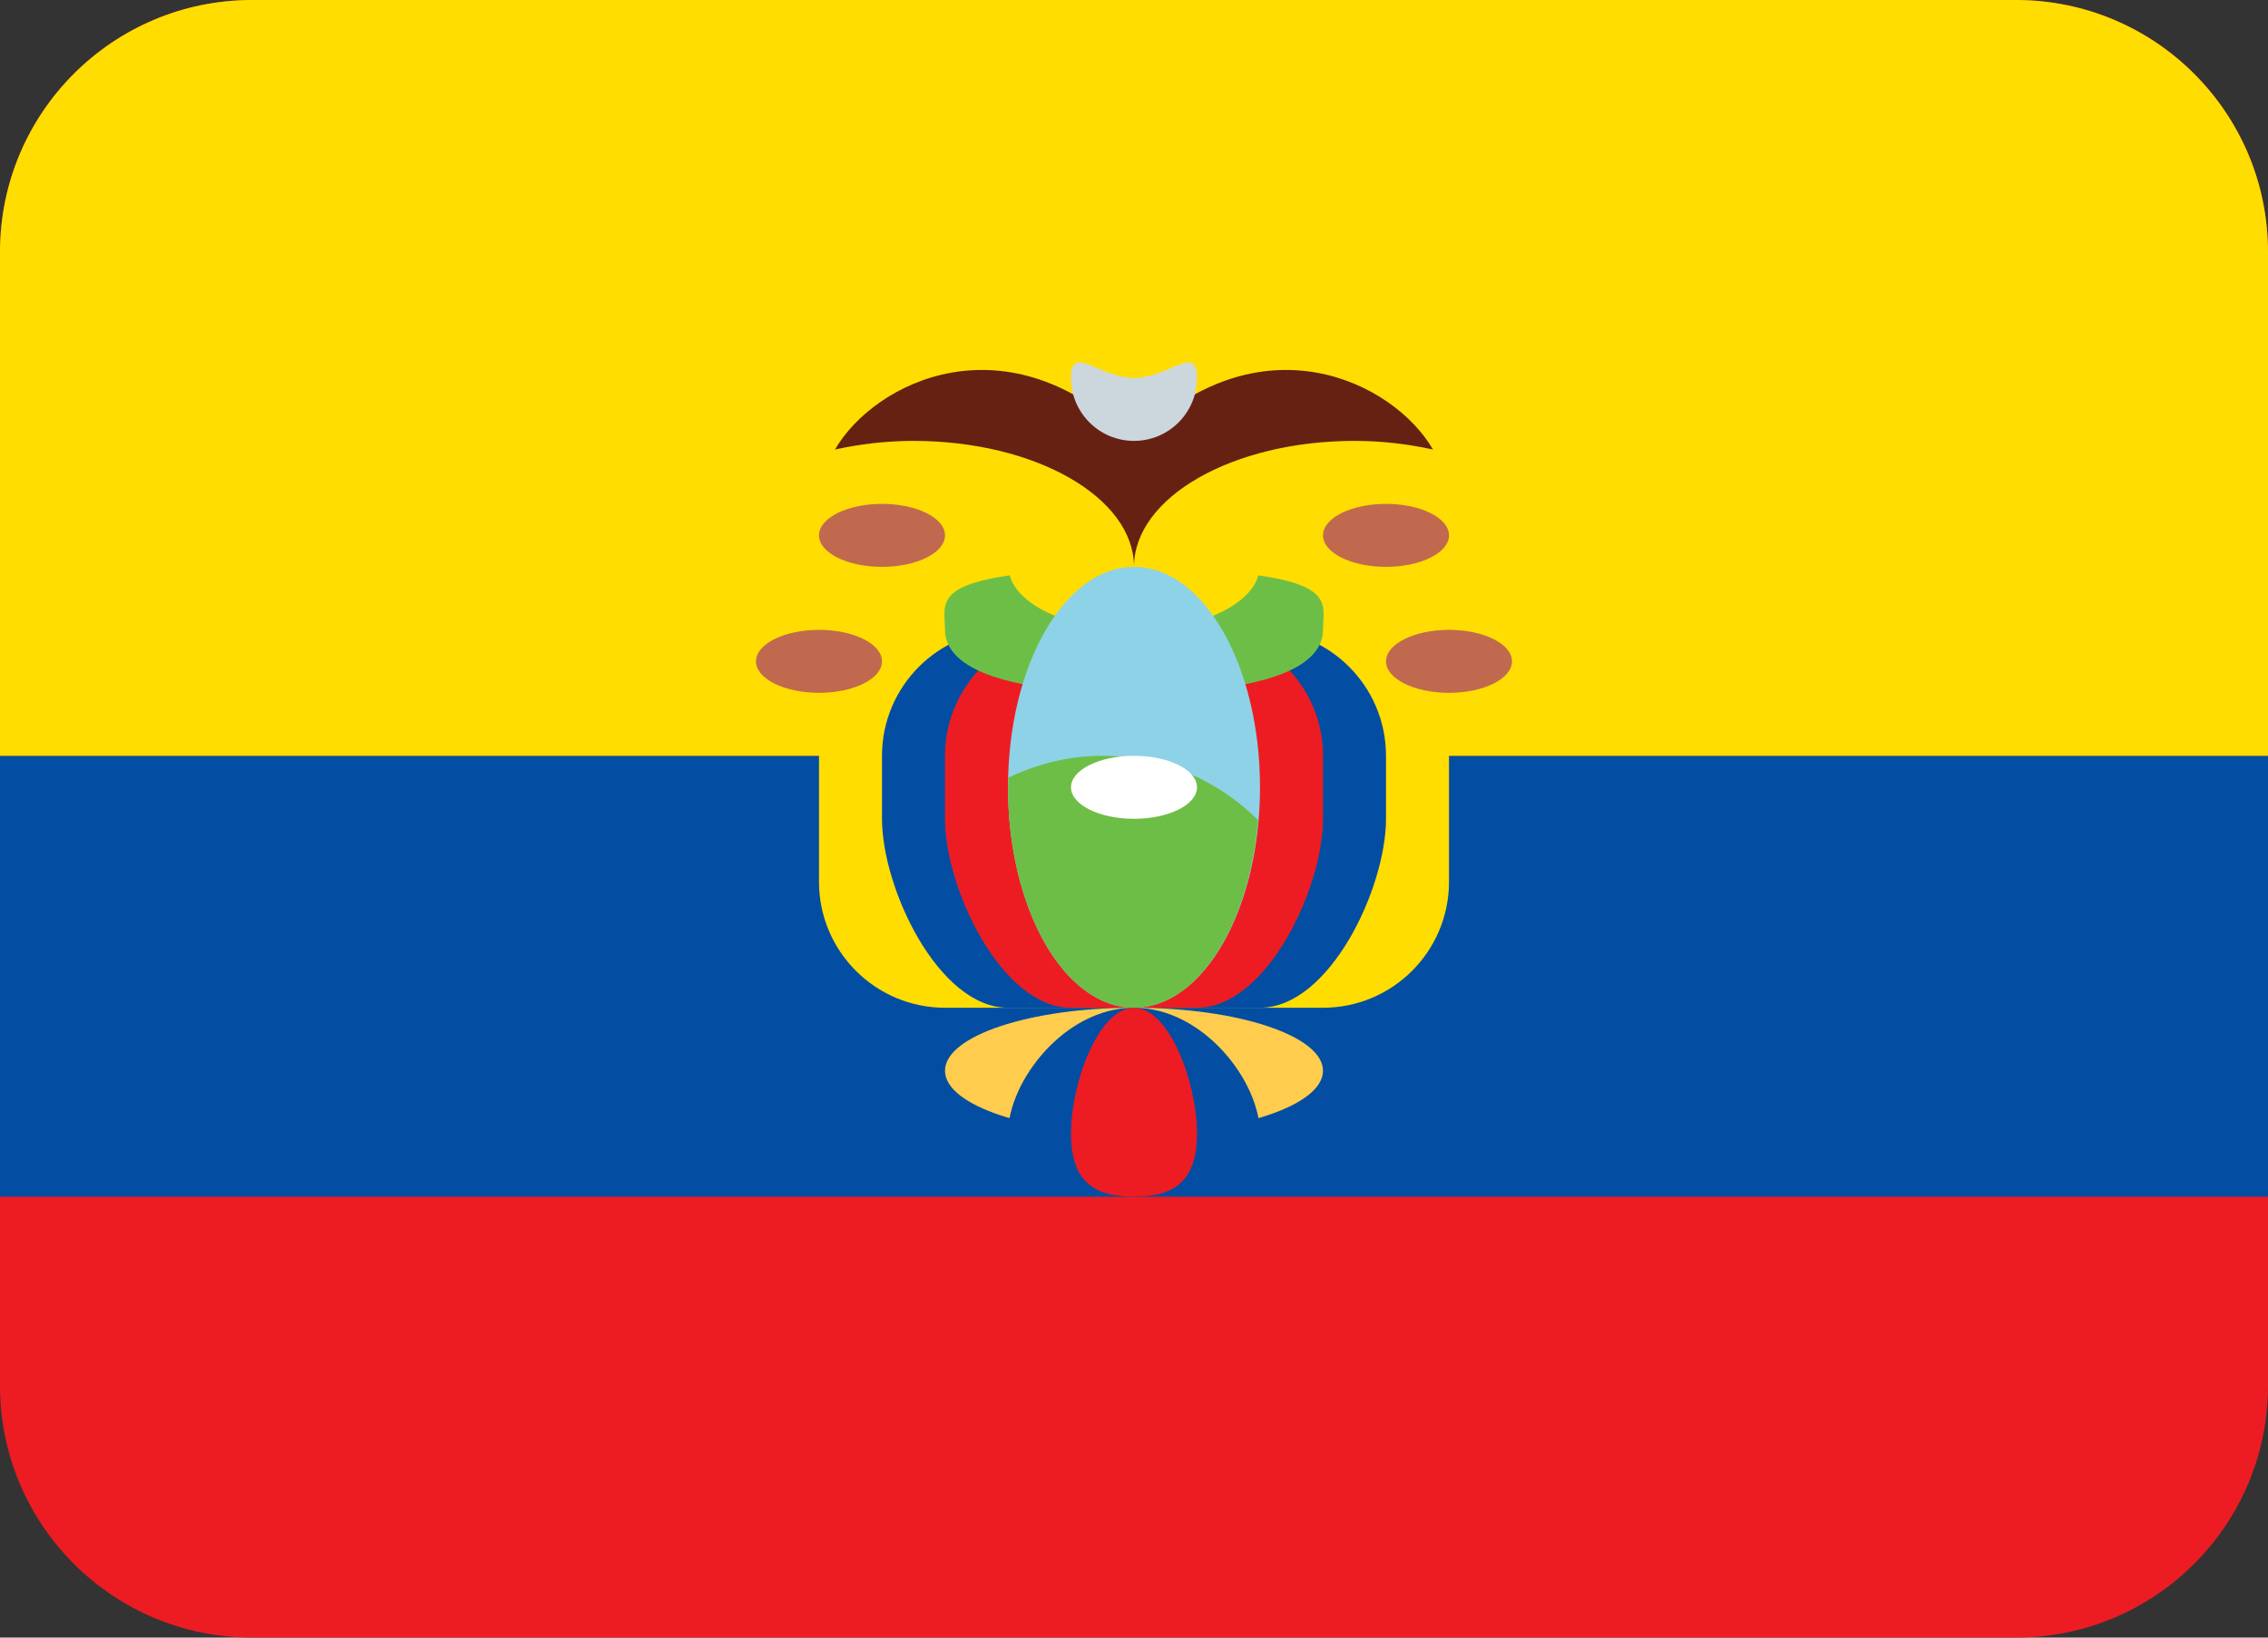 <?xml version="1.0" encoding="UTF-8"?><svg xmlns="http://www.w3.org/2000/svg" xmlns:xlink="http://www.w3.org/1999/xlink" height="26.0" preserveAspectRatio="xMidYMid meet" version="1.0" viewBox="0.0 5.0 36.0 26.0" width="36.0" zoomAndPan="magnify"><rect x="0.0" y="5.0" width="36.0" height="26.0" fill="#333333" stroke="none"/><g><path d="M36 27c0 2.209-1.791 4-4 4H4c-2.209 0-4-1.791-4-4V9c0-2.209 1.791-4 4-4h28c2.209 0 4 1.791 4 4v18z" fill="#ED1C23"/></g><g><path d="M0 17h36v7H0z" fill="#034EA2"/></g><g><path d="M36 17V9c0-2.209-1.791-4-4-4H4C1.791 5 0 6.791 0 9v8h36z" fill="#FD0"/></g><g><path d="M23 19c0 1.104-.896 2-2 2h-6c-1.104 0-2-.896-2-2v-3c0-1.104.896-2 2-2h6c1.104 0 2 .896 2 2v3z" fill="#FD0"/></g><g><path d="M22 18c0 1.104-.896 3-2 3h-4c-1.104 0-2-1.896-2-3v-1c0-1.104.896-2 2-2h4c1.104 0 2 .896 2 2v1z" fill="#034EA2"/></g><g><path d="M21 18c0 1.104-.896 3-2 3h-2c-1.104 0-2-1.896-2-3v-1c0-1.104.896-2 2-2h2c1.104 0 2 .896 2 2v1z" fill="#ED1C23"/></g><g><path d="M19.973 14.135c-.133.488-.961.865-1.973.865s-1.84-.377-1.973-.865C14.822 14.307 15 14.628 15 15c0 .552.791 1 3 1s3-.448 3-1c0-.372.178-.693-1.027-.865z" fill="#6DBE46"/></g><g><path d="M19 19c0 .553-.448 1-1 1s-1-.447-1-1v-3c0-.552.448-1 1-1s1 .448 1 1v3z" fill="#A6D388"/></g><g><path d="M21.5 12c.44 0 .858.052 1.246.137C22.123 11.061 20 10 18 12c-2-2-4.123-.939-4.746.137.388-.085.806-.137 1.246-.137 1.933 0 3.5.896 3.5 2 0-1.104 1.566-2 3.5-2z" fill="#662113"/></g><g><ellipse cx="18" cy="17.5" fill="#8ED2E7" rx="2" ry="3.5"/></g><g><path d="M17.5 17c-.536 0-1.037.13-1.491.345-.001.052-.009.102-.009.155 0 1.933.896 3.5 2 3.5 1.003 0 1.825-1.295 1.97-2.979-.633-.63-1.506-1.021-2.47-1.021z" fill="#6DBE46"/></g><g><ellipse cx="18" cy="22" fill="#FFCC4D" rx="3" ry="1"/></g><g><path d="M20 23c0 .828-.896 1-2 1s-2-.172-2-1 .896-2 2-2 2 1.172 2 2z" fill="#034EA2"/></g><g><path d="M17 23c0-.828.448-2 1-2s1 1.172 1 2-.448 1-1 1-1-.172-1-1z" fill="#ED1C23"/></g><g><path d="M17 11c0-.552.448 0 1 0s1-.552 1 0-.448 1-1 1-1-.448-1-1z" fill="#CCD6DD"/></g><g><ellipse cx="18" cy="17.5" fill="#FFF" rx="1" ry=".5"/></g><g><ellipse cx="13" cy="15.5" fill="#C1694F" rx="1" ry=".5"/></g><g><ellipse cx="14" cy="13.5" fill="#C1694F" rx="1" ry=".5"/></g><g><ellipse cx="23" cy="15.5" fill="#C1694F" rx="1" ry=".5"/></g><g><ellipse cx="22" cy="13.5" fill="#C1694F" rx="1" ry=".5"/></g></svg>